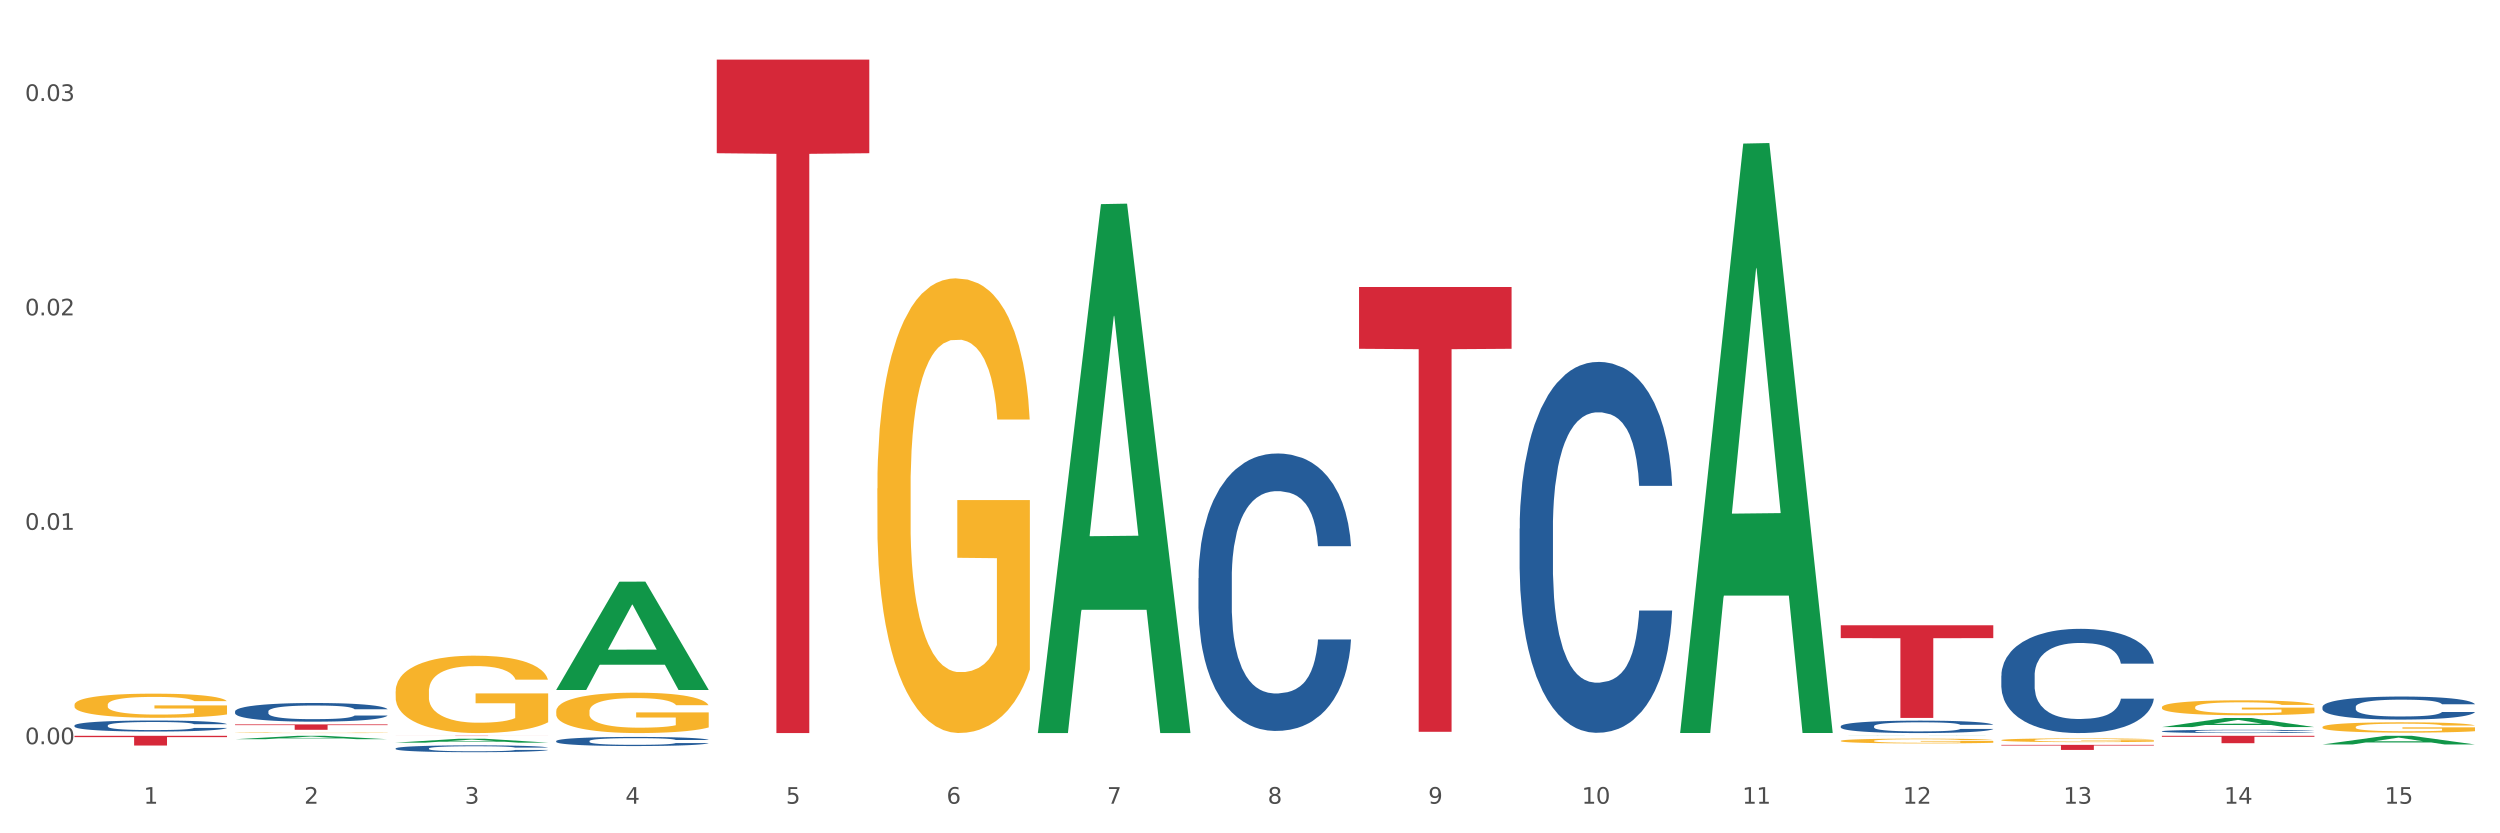 <?xml version="1.0" encoding="utf-8" standalone="no"?>
<!DOCTYPE svg PUBLIC "-//W3C//DTD SVG 1.1//EN"
  "http://www.w3.org/Graphics/SVG/1.1/DTD/svg11.dtd">
<svg xmlns:xlink="http://www.w3.org/1999/xlink" width="1080pt" height="360pt" viewBox="0 0 1080 360" xmlns="http://www.w3.org/2000/svg" version="1.1">
 <rect x="0" y="0" width="1080" height="360" fill="#333333" stroke="none"/>
 <defs>
  <style type="text/css">*{stroke-linejoin: round; stroke-linecap: butt}</style>
 </defs>
 <g id="figure_1">
  <g id="patch_1">
   <path d="M 0 360 
L 1080 360 
L 1080 0 
L 0 0 
z
" style="fill: #ffffff; stroke: #ffffff; stroke-linejoin: miter"/>
  </g>
  <g id="axes_1">
   <g id="matplotlib.axis_1">
    <g id="xtick_1">
     <g id="text_1">
      <!-- 1 -->
      <g style="fill: #4d4d4d" transform="translate(62.07 347.204) scale(0.096 -0.096)">
       <defs>
        <path id="DejaVuSans-31" d="M 794 531 
L 1825 531 
L 1825 4091 
L 703 3866 
L 703 4441 
L 1819 4666 
L 2450 4666 
L 2450 531 
L 3481 531 
L 3481 0 
L 794 0 
L 794 531 
z
" transform="scale(0.016)"/>
       </defs>
       <use xlink:href="#DejaVuSans-31"/>
      </g>
     </g>
    </g>
    <g id="xtick_2">
     <g id="text_2">
      <!-- 2 -->
      <g style="fill: #4d4d4d" transform="translate(131.436 347.204) scale(0.096 -0.096)">
       <defs>
        <path id="DejaVuSans-32" d="M 1228 531 
L 3431 531 
L 3431 0 
L 469 0 
L 469 531 
Q 828 903 1448 1529 
Q 2069 2156 2228 2338 
Q 2531 2678 2651 2914 
Q 2772 3150 2772 3378 
Q 2772 3750 2511 3984 
Q 2250 4219 1831 4219 
Q 1534 4219 1204 4116 
Q 875 4013 500 3803 
L 500 4441 
Q 881 4594 1212 4672 
Q 1544 4750 1819 4750 
Q 2544 4750 2975 4387 
Q 3406 4025 3406 3419 
Q 3406 3131 3298 2873 
Q 3191 2616 2906 2266 
Q 2828 2175 2409 1742 
Q 1991 1309 1228 531 
z
" transform="scale(0.016)"/>
       </defs>
       <use xlink:href="#DejaVuSans-32"/>
      </g>
     </g>
    </g>
    <g id="xtick_3">
     <g id="text_3">
      <!-- 3 -->
      <g style="fill: #4d4d4d" transform="translate(200.802 347.204) scale(0.096 -0.096)">
       <defs>
        <path id="DejaVuSans-33" d="M 2597 2516 
Q 3050 2419 3304 2112 
Q 3559 1806 3559 1356 
Q 3559 666 3084 287 
Q 2609 -91 1734 -91 
Q 1441 -91 1130 -33 
Q 819 25 488 141 
L 488 750 
Q 750 597 1062 519 
Q 1375 441 1716 441 
Q 2309 441 2620 675 
Q 2931 909 2931 1356 
Q 2931 1769 2642 2001 
Q 2353 2234 1838 2234 
L 1294 2234 
L 1294 2753 
L 1863 2753 
Q 2328 2753 2575 2939 
Q 2822 3125 2822 3475 
Q 2822 3834 2567 4026 
Q 2313 4219 1838 4219 
Q 1578 4219 1281 4162 
Q 984 4106 628 3988 
L 628 4550 
Q 988 4650 1302 4700 
Q 1616 4750 1894 4750 
Q 2613 4750 3031 4423 
Q 3450 4097 3450 3541 
Q 3450 3153 3228 2886 
Q 3006 2619 2597 2516 
z
" transform="scale(0.016)"/>
       </defs>
       <use xlink:href="#DejaVuSans-33"/>
      </g>
     </g>
    </g>
    <g id="xtick_4">
     <g id="text_4">
      <!-- 4 -->
      <g style="fill: #4d4d4d" transform="translate(270.169 347.204) scale(0.096 -0.096)">
       <defs>
        <path id="DejaVuSans-34" d="M 2419 4116 
L 825 1625 
L 2419 1625 
L 2419 4116 
z
M 2253 4666 
L 3047 4666 
L 3047 1625 
L 3713 1625 
L 3713 1100 
L 3047 1100 
L 3047 0 
L 2419 0 
L 2419 1100 
L 313 1100 
L 313 1709 
L 2253 4666 
z
" transform="scale(0.016)"/>
       </defs>
       <use xlink:href="#DejaVuSans-34"/>
      </g>
     </g>
    </g>
    <g id="xtick_5">
     <g id="text_5">
      <!-- 5 -->
      <g style="fill: #4d4d4d" transform="translate(339.535 347.204) scale(0.096 -0.096)">
       <defs>
        <path id="DejaVuSans-35" d="M 691 4666 
L 3169 4666 
L 3169 4134 
L 1269 4134 
L 1269 2991 
Q 1406 3038 1543 3061 
Q 1681 3084 1819 3084 
Q 2600 3084 3056 2656 
Q 3513 2228 3513 1497 
Q 3513 744 3044 326 
Q 2575 -91 1722 -91 
Q 1428 -91 1123 -41 
Q 819 9 494 109 
L 494 744 
Q 775 591 1075 516 
Q 1375 441 1709 441 
Q 2250 441 2565 725 
Q 2881 1009 2881 1497 
Q 2881 1984 2565 2268 
Q 2250 2553 1709 2553 
Q 1456 2553 1204 2497 
Q 953 2441 691 2322 
L 691 4666 
z
" transform="scale(0.016)"/>
       </defs>
       <use xlink:href="#DejaVuSans-35"/>
      </g>
     </g>
    </g>
    <g id="xtick_6">
     <g id="text_6">
      <!-- 6 -->
      <g style="fill: #4d4d4d" transform="translate(408.901 347.204) scale(0.096 -0.096)">
       <defs>
        <path id="DejaVuSans-36" d="M 2113 2584 
Q 1688 2584 1439 2293 
Q 1191 2003 1191 1497 
Q 1191 994 1439 701 
Q 1688 409 2113 409 
Q 2538 409 2786 701 
Q 3034 994 3034 1497 
Q 3034 2003 2786 2293 
Q 2538 2584 2113 2584 
z
M 3366 4563 
L 3366 3988 
Q 3128 4100 2886 4159 
Q 2644 4219 2406 4219 
Q 1781 4219 1451 3797 
Q 1122 3375 1075 2522 
Q 1259 2794 1537 2939 
Q 1816 3084 2150 3084 
Q 2853 3084 3261 2657 
Q 3669 2231 3669 1497 
Q 3669 778 3244 343 
Q 2819 -91 2113 -91 
Q 1303 -91 875 529 
Q 447 1150 447 2328 
Q 447 3434 972 4092 
Q 1497 4750 2381 4750 
Q 2619 4750 2861 4703 
Q 3103 4656 3366 4563 
z
" transform="scale(0.016)"/>
       </defs>
       <use xlink:href="#DejaVuSans-36"/>
      </g>
     </g>
    </g>
    <g id="xtick_7">
     <g id="text_7">
      <!-- 7 -->
      <g style="fill: #4d4d4d" transform="translate(478.267 347.204) scale(0.096 -0.096)">
       <defs>
        <path id="DejaVuSans-37" d="M 525 4666 
L 3525 4666 
L 3525 4397 
L 1831 0 
L 1172 0 
L 2766 4134 
L 525 4134 
L 525 4666 
z
" transform="scale(0.016)"/>
       </defs>
       <use xlink:href="#DejaVuSans-37"/>
      </g>
     </g>
    </g>
    <g id="xtick_8">
     <g id="text_8">
      <!-- 8 -->
      <g style="fill: #4d4d4d" transform="translate(547.634 347.204) scale(0.096 -0.096)">
       <defs>
        <path id="DejaVuSans-38" d="M 2034 2216 
Q 1584 2216 1326 1975 
Q 1069 1734 1069 1313 
Q 1069 891 1326 650 
Q 1584 409 2034 409 
Q 2484 409 2743 651 
Q 3003 894 3003 1313 
Q 3003 1734 2745 1975 
Q 2488 2216 2034 2216 
z
M 1403 2484 
Q 997 2584 770 2862 
Q 544 3141 544 3541 
Q 544 4100 942 4425 
Q 1341 4750 2034 4750 
Q 2731 4750 3128 4425 
Q 3525 4100 3525 3541 
Q 3525 3141 3298 2862 
Q 3072 2584 2669 2484 
Q 3125 2378 3379 2068 
Q 3634 1759 3634 1313 
Q 3634 634 3220 271 
Q 2806 -91 2034 -91 
Q 1263 -91 848 271 
Q 434 634 434 1313 
Q 434 1759 690 2068 
Q 947 2378 1403 2484 
z
M 1172 3481 
Q 1172 3119 1398 2916 
Q 1625 2713 2034 2713 
Q 2441 2713 2670 2916 
Q 2900 3119 2900 3481 
Q 2900 3844 2670 4047 
Q 2441 4250 2034 4250 
Q 1625 4250 1398 4047 
Q 1172 3844 1172 3481 
z
" transform="scale(0.016)"/>
       </defs>
       <use xlink:href="#DejaVuSans-38"/>
      </g>
     </g>
    </g>
    <g id="xtick_9">
     <g id="text_9">
      <!-- 9 -->
      <g style="fill: #4d4d4d" transform="translate(617 347.204) scale(0.096 -0.096)">
       <defs>
        <path id="DejaVuSans-39" d="M 703 97 
L 703 672 
Q 941 559 1184 500 
Q 1428 441 1663 441 
Q 2288 441 2617 861 
Q 2947 1281 2994 2138 
Q 2813 1869 2534 1725 
Q 2256 1581 1919 1581 
Q 1219 1581 811 2004 
Q 403 2428 403 3163 
Q 403 3881 828 4315 
Q 1253 4750 1959 4750 
Q 2769 4750 3195 4129 
Q 3622 3509 3622 2328 
Q 3622 1225 3098 567 
Q 2575 -91 1691 -91 
Q 1453 -91 1209 -44 
Q 966 3 703 97 
z
M 1959 2075 
Q 2384 2075 2632 2365 
Q 2881 2656 2881 3163 
Q 2881 3666 2632 3958 
Q 2384 4250 1959 4250 
Q 1534 4250 1286 3958 
Q 1038 3666 1038 3163 
Q 1038 2656 1286 2365 
Q 1534 2075 1959 2075 
z
" transform="scale(0.016)"/>
       </defs>
       <use xlink:href="#DejaVuSans-39"/>
      </g>
     </g>
    </g>
    <g id="xtick_10">
     <g id="text_10">
      <!-- 10 -->
      <g style="fill: #4d4d4d" transform="translate(683.312 347.204) scale(0.096 -0.096)">
       <defs>
        <path id="DejaVuSans-30" d="M 2034 4250 
Q 1547 4250 1301 3770 
Q 1056 3291 1056 2328 
Q 1056 1369 1301 889 
Q 1547 409 2034 409 
Q 2525 409 2770 889 
Q 3016 1369 3016 2328 
Q 3016 3291 2770 3770 
Q 2525 4250 2034 4250 
z
M 2034 4750 
Q 2819 4750 3233 4129 
Q 3647 3509 3647 2328 
Q 3647 1150 3233 529 
Q 2819 -91 2034 -91 
Q 1250 -91 836 529 
Q 422 1150 422 2328 
Q 422 3509 836 4129 
Q 1250 4750 2034 4750 
z
" transform="scale(0.016)"/>
       </defs>
       <use xlink:href="#DejaVuSans-31"/>
       <use xlink:href="#DejaVuSans-30" transform="translate(63.623 0)"/>
      </g>
     </g>
    </g>
    <g id="xtick_11">
     <g id="text_11">
      <!-- 11 -->
      <g style="fill: #4d4d4d" transform="translate(752.678 347.204) scale(0.096 -0.096)">
       <use xlink:href="#DejaVuSans-31"/>
       <use xlink:href="#DejaVuSans-31" transform="translate(63.623 0)"/>
      </g>
     </g>
    </g>
    <g id="xtick_12">
     <g id="text_12">
      <!-- 12 -->
      <g style="fill: #4d4d4d" transform="translate(822.044 347.204) scale(0.096 -0.096)">
       <use xlink:href="#DejaVuSans-31"/>
       <use xlink:href="#DejaVuSans-32" transform="translate(63.623 0)"/>
      </g>
     </g>
    </g>
    <g id="xtick_13">
     <g id="text_13">
      <!-- 13 -->
      <g style="fill: #4d4d4d" transform="translate(891.411 347.204) scale(0.096 -0.096)">
       <use xlink:href="#DejaVuSans-31"/>
       <use xlink:href="#DejaVuSans-33" transform="translate(63.623 0)"/>
      </g>
     </g>
    </g>
    <g id="xtick_14">
     <g id="text_14">
      <!-- 14 -->
      <g style="fill: #4d4d4d" transform="translate(960.777 347.204) scale(0.096 -0.096)">
       <use xlink:href="#DejaVuSans-31"/>
       <use xlink:href="#DejaVuSans-34" transform="translate(63.623 0)"/>
      </g>
     </g>
    </g>
    <g id="xtick_15">
     <g id="text_15">
      <!-- 15 -->
      <g style="fill: #4d4d4d" transform="translate(1030.143 347.204) scale(0.096 -0.096)">
       <use xlink:href="#DejaVuSans-31"/>
       <use xlink:href="#DejaVuSans-35" transform="translate(63.623 0)"/>
      </g>
     </g>
    </g>
    <g id="xtick_16"/>
    <g id="xtick_17"/>
    <g id="xtick_18"/>
    <g id="xtick_19"/>
    <g id="xtick_20"/>
    <g id="xtick_21"/>
    <g id="xtick_22"/>
    <g id="xtick_23"/>
    <g id="xtick_24"/>
    <g id="xtick_25"/>
    <g id="xtick_26"/>
    <g id="xtick_27"/>
    <g id="xtick_28"/>
    <g id="xtick_29"/>
   </g>
   <g id="matplotlib.axis_2">
    <g id="ytick_1">
     <g id="text_16">
      <!-- 0.00 -->
      <g style="fill: #4d4d4d" transform="translate(10.8 321.5) scale(0.096 -0.096)">
       <defs>
        <path id="DejaVuSans-2e" d="M 684 794 
L 1344 794 
L 1344 0 
L 684 0 
L 684 794 
z
" transform="scale(0.016)"/>
       </defs>
       <use xlink:href="#DejaVuSans-30"/>
       <use xlink:href="#DejaVuSans-2e" transform="translate(63.623 0)"/>
       <use xlink:href="#DejaVuSans-30" transform="translate(95.41 0)"/>
       <use xlink:href="#DejaVuSans-30" transform="translate(159.033 0)"/>
      </g>
     </g>
    </g>
    <g id="ytick_2">
     <g id="text_17">
      <!-- 0.01 -->
      <g style="fill: #4d4d4d" transform="translate(10.8 228.873) scale(0.096 -0.096)">
       <use xlink:href="#DejaVuSans-30"/>
       <use xlink:href="#DejaVuSans-2e" transform="translate(63.623 0)"/>
       <use xlink:href="#DejaVuSans-30" transform="translate(95.41 0)"/>
       <use xlink:href="#DejaVuSans-31" transform="translate(159.033 0)"/>
      </g>
     </g>
    </g>
    <g id="ytick_3">
     <g id="text_18">
      <!-- 0.02 -->
      <g style="fill: #4d4d4d" transform="translate(10.8 136.246) scale(0.096 -0.096)">
       <use xlink:href="#DejaVuSans-30"/>
       <use xlink:href="#DejaVuSans-2e" transform="translate(63.623 0)"/>
       <use xlink:href="#DejaVuSans-30" transform="translate(95.41 0)"/>
       <use xlink:href="#DejaVuSans-32" transform="translate(159.033 0)"/>
      </g>
     </g>
    </g>
    <g id="ytick_4">
     <g id="text_19">
      <!-- 0.03 -->
      <g style="fill: #4d4d4d" transform="translate(10.8 43.619) scale(0.096 -0.096)">
       <use xlink:href="#DejaVuSans-30"/>
       <use xlink:href="#DejaVuSans-2e" transform="translate(63.623 0)"/>
       <use xlink:href="#DejaVuSans-30" transform="translate(95.41 0)"/>
       <use xlink:href="#DejaVuSans-33" transform="translate(159.033 0)"/>
      </g>
     </g>
    </g>
    <g id="ytick_5"/>
    <g id="ytick_6"/>
    <g id="ytick_7"/>
   </g>
   <g id="PolyCollection_1">
    <path d="M 101.541 319.344 
L 101.609 319.342 
L 128.784 317.854 
L 140.061 317.853 
L 167.439 319.346 
L 154.395 319.346 
L 148.485 318.999 
L 120.427 318.999 
L 120.224 319.004 
L 114.517 319.346 
L 101.541 319.346 
L 101.541 319.344 
L 123.96 318.791 
L 144.952 318.79 
L 134.558 318.171 
L 134.422 318.169 
L 134.286 318.173 
L 123.892 318.79 
L 123.96 318.791 
L 101.541 319.344 
z
" clip-path="url(#pe942f55503)" style="fill: #109648"/>
    <path d="M 795.203 270.104 
L 861.101 270.104 
L 861.101 275.668 
L 835.179 275.706 
L 835.179 310.144 
L 820.969 310.144 
L 820.969 275.706 
L 795.203 275.668 
L 795.203 270.142 
L 795.203 270.104 
z
" clip-path="url(#pe942f55503)" style="fill: #d62839"/>
    <path d="M 587.105 123.973 
L 653.003 123.973 
L 653.003 150.677 
L 627.081 150.858 
L 627.081 316.136 
L 612.871 316.136 
L 612.871 150.858 
L 587.105 150.677 
L 587.105 124.154 
L 587.105 123.973 
z
" clip-path="url(#pe942f55503)" style="fill: #d62839"/>
    <path d="M 309.64 25.759 
L 375.538 25.759 
L 375.538 66.189 
L 349.616 66.462 
L 349.616 316.685 
L 335.406 316.685 
L 335.406 66.462 
L 309.64 66.189 
L 309.64 26.033 
L 309.64 25.759 
z
" clip-path="url(#pe942f55503)" style="fill: #d62839"/>
    <path d="M 170.907 317.853 
L 236.805 317.853 
L 236.805 317.869 
L 210.883 317.869 
L 210.883 317.966 
L 196.673 317.966 
L 196.673 317.869 
L 170.907 317.869 
L 170.907 317.853 
L 170.907 317.853 
z
" clip-path="url(#pe942f55503)" style="fill: #d62839"/>
    <path d="M 101.541 312.931 
L 167.439 312.931 
L 167.439 313.257 
L 141.517 313.259 
L 141.517 315.28 
L 127.307 315.28 
L 127.307 313.259 
L 101.541 313.257 
L 101.541 312.933 
L 101.541 312.931 
z
" clip-path="url(#pe942f55503)" style="fill: #d62839"/>
    <path d="M 32.175 317.853 
L 98.073 317.853 
L 98.073 318.44 
L 72.151 318.444 
L 72.151 322.076 
L 57.941 322.076 
L 57.941 318.444 
L 32.175 318.44 
L 32.175 317.857 
L 32.175 317.853 
z
" clip-path="url(#pe942f55503)" style="fill: #d62839"/>
    <path d="M 32.175 313.405 
L 32.253 313.401 
L 32.253 313.278 
L 32.487 313.113 
L 33.343 312.807 
L 34.434 312.576 
L 36.303 312.306 
L 37.316 312.192 
L 38.64 312.066 
L 41.366 311.861 
L 44.482 311.686 
L 46.663 311.59 
L 48.299 311.529 
L 51.96 311.42 
L 54.063 311.372 
L 56.244 311.333 
L 58.114 311.307 
L 61.229 311.276 
L 63.722 311.263 
L 66.604 311.259 
L 69.019 311.263 
L 72.212 311.281 
L 76.886 311.333 
L 78.677 311.364 
L 81.092 311.416 
L 83.585 311.486 
L 85.61 311.555 
L 87.947 311.656 
L 90.361 311.787 
L 92.698 311.952 
L 94.334 312.105 
L 95.658 312.266 
L 96.827 312.463 
L 97.683 312.676 
L 98.073 312.855 
L 83.818 312.855 
L 83.429 312.694 
L 82.65 312.519 
L 81.871 312.402 
L 81.014 312.306 
L 79.69 312.197 
L 78.522 312.127 
L 76.574 312.044 
L 74.783 311.992 
L 73.303 311.961 
L 71.511 311.935 
L 67.694 311.909 
L 64.968 311.909 
L 63.255 311.918 
L 61.151 311.939 
L 59.36 311.97 
L 57.257 312.022 
L 55.621 312.079 
L 53.985 312.153 
L 53.05 312.205 
L 51.648 312.301 
L 50.714 312.38 
L 49.467 312.515 
L 48.766 312.611 
L 47.52 312.86 
L 46.975 313.043 
L 46.741 313.169 
L 46.585 313.309 
L 46.585 313.989 
L 47.053 314.295 
L 47.442 314.426 
L 48.065 314.574 
L 49.234 314.766 
L 50.947 314.953 
L 52.739 315.089 
L 54.219 315.171 
L 55.621 315.233 
L 57.023 315.281 
L 58.737 315.324 
L 60.139 315.35 
L 62.242 315.376 
L 64.734 315.39 
L 66.682 315.39 
L 70.654 315.368 
L 72.446 315.346 
L 74.16 315.315 
L 76.029 315.267 
L 77.509 315.215 
L 78.366 315.176 
L 79.768 315.093 
L 80.858 315.006 
L 81.793 314.905 
L 82.416 314.818 
L 83.117 314.687 
L 83.663 314.539 
L 83.818 314.46 
L 98.073 314.46 
L 97.761 314.618 
L 97.216 314.77 
L 96.126 314.975 
L 95.269 315.093 
L 93.945 315.237 
L 92.542 315.359 
L 90.595 315.494 
L 88.804 315.595 
L 86.934 315.682 
L 84.909 315.76 
L 81.248 315.869 
L 79.924 315.9 
L 77.12 315.952 
L 74.939 315.983 
L 71.745 316.013 
L 68.473 316.031 
L 65.046 316.035 
L 62.008 316.026 
L 58.659 316 
L 56.556 315.974 
L 54.219 315.935 
L 51.493 315.874 
L 48.922 315.8 
L 46.507 315.712 
L 44.248 315.612 
L 42.145 315.499 
L 39.419 315.311 
L 37.394 315.128 
L 35.914 314.958 
L 34.901 314.814 
L 33.889 314.631 
L 33.343 314.504 
L 32.487 314.199 
L 32.175 313.915 
L 32.175 313.405 
z
" clip-path="url(#pe942f55503)" style="fill: #255c99"/>
    <path d="M 101.541 307.318 
L 101.619 307.311 
L 101.619 307.104 
L 101.853 306.824 
L 102.71 306.308 
L 103.8 305.918 
L 105.67 305.461 
L 106.682 305.269 
L 108.006 305.055 
L 110.733 304.709 
L 113.848 304.414 
L 116.029 304.252 
L 117.665 304.149 
L 121.326 303.965 
L 123.429 303.884 
L 125.61 303.817 
L 127.48 303.773 
L 130.595 303.721 
L 133.088 303.699 
L 135.97 303.692 
L 138.385 303.699 
L 141.578 303.729 
L 146.252 303.817 
L 148.044 303.869 
L 150.458 303.957 
L 152.951 304.075 
L 154.976 304.193 
L 157.313 304.363 
L 159.728 304.584 
L 162.064 304.864 
L 163.7 305.122 
L 165.024 305.394 
L 166.193 305.726 
L 167.05 306.087 
L 167.439 306.389 
L 153.185 306.389 
L 152.795 306.117 
L 152.016 305.822 
L 151.237 305.623 
L 150.38 305.461 
L 149.056 305.277 
L 147.888 305.159 
L 145.941 305.019 
L 144.149 304.93 
L 142.669 304.879 
L 140.877 304.834 
L 137.061 304.79 
L 134.334 304.79 
L 132.621 304.805 
L 130.518 304.842 
L 128.726 304.893 
L 126.623 304.982 
L 124.987 305.078 
L 123.351 305.203 
L 122.417 305.291 
L 121.015 305.453 
L 120.08 305.586 
L 118.834 305.815 
L 118.133 305.977 
L 116.886 306.397 
L 116.341 306.706 
L 116.107 306.92 
L 115.952 307.156 
L 115.952 308.306 
L 116.419 308.822 
L 116.808 309.043 
L 117.431 309.293 
L 118.6 309.618 
L 120.314 309.935 
L 122.105 310.163 
L 123.585 310.303 
L 124.987 310.406 
L 126.389 310.487 
L 128.103 310.561 
L 129.505 310.605 
L 131.608 310.649 
L 134.101 310.672 
L 136.048 310.672 
L 140.021 310.635 
L 141.812 310.598 
L 143.526 310.546 
L 145.395 310.465 
L 146.875 310.377 
L 147.732 310.31 
L 149.134 310.17 
L 150.225 310.023 
L 151.159 309.853 
L 151.783 309.706 
L 152.484 309.485 
L 153.029 309.234 
L 153.185 309.102 
L 167.439 309.102 
L 167.128 309.367 
L 166.582 309.625 
L 165.492 309.971 
L 164.635 310.17 
L 163.311 310.414 
L 161.909 310.62 
L 159.961 310.848 
L 158.17 311.018 
L 156.3 311.165 
L 154.275 311.298 
L 150.614 311.482 
L 149.29 311.534 
L 146.486 311.622 
L 144.305 311.674 
L 141.111 311.726 
L 137.84 311.755 
L 134.412 311.762 
L 131.374 311.748 
L 128.025 311.703 
L 125.922 311.659 
L 123.585 311.593 
L 120.859 311.49 
L 118.288 311.364 
L 115.874 311.217 
L 113.615 311.047 
L 111.512 310.856 
L 108.785 310.539 
L 106.76 310.229 
L 105.28 309.942 
L 104.267 309.699 
L 103.255 309.389 
L 102.71 309.175 
L 101.853 308.66 
L 101.541 308.18 
L 101.541 307.318 
z
" clip-path="url(#pe942f55503)" style="fill: #255c99"/>
    <path d="M 170.907 323.318 
L 170.985 323.316 
L 170.985 323.24 
L 171.219 323.137 
L 172.076 322.948 
L 173.166 322.805 
L 175.036 322.637 
L 176.048 322.566 
L 177.373 322.488 
L 180.099 322.361 
L 183.215 322.253 
L 185.396 322.193 
L 187.031 322.155 
L 190.692 322.088 
L 192.796 322.058 
L 194.977 322.034 
L 196.846 322.017 
L 199.962 321.998 
L 202.454 321.99 
L 205.336 321.988 
L 207.751 321.99 
L 210.945 322.001 
L 215.618 322.034 
L 217.41 322.053 
L 219.825 322.085 
L 222.317 322.128 
L 224.342 322.172 
L 226.679 322.234 
L 229.094 322.315 
L 231.431 322.418 
L 233.066 322.512 
L 234.391 322.612 
L 235.559 322.734 
L 236.416 322.867 
L 236.805 322.978 
L 222.551 322.978 
L 222.161 322.878 
L 221.382 322.769 
L 220.604 322.696 
L 219.747 322.637 
L 218.422 322.569 
L 217.254 322.526 
L 215.307 322.475 
L 213.515 322.442 
L 212.035 322.423 
L 210.244 322.407 
L 206.427 322.391 
L 203.701 322.391 
L 201.987 322.396 
L 199.884 322.41 
L 198.092 322.429 
L 195.989 322.461 
L 194.353 322.496 
L 192.718 322.542 
L 191.783 322.575 
L 190.381 322.634 
L 189.446 322.683 
L 188.2 322.767 
L 187.499 322.826 
L 186.252 322.98 
L 185.707 323.094 
L 185.474 323.172 
L 185.318 323.259 
L 185.318 323.681 
L 185.785 323.87 
L 186.175 323.951 
L 186.798 324.043 
L 187.966 324.162 
L 189.68 324.279 
L 191.471 324.363 
L 192.951 324.414 
L 194.353 324.452 
L 195.755 324.482 
L 197.469 324.509 
L 198.871 324.525 
L 200.974 324.541 
L 203.467 324.549 
L 205.414 324.549 
L 209.387 324.536 
L 211.178 324.522 
L 212.892 324.503 
L 214.761 324.473 
L 216.241 324.441 
L 217.098 324.417 
L 218.5 324.365 
L 219.591 324.311 
L 220.526 324.249 
L 221.149 324.195 
L 221.85 324.114 
L 222.395 324.022 
L 222.551 323.973 
L 236.805 323.973 
L 236.494 324.07 
L 235.949 324.165 
L 234.858 324.292 
L 234.001 324.365 
L 232.677 324.455 
L 231.275 324.53 
L 229.328 324.614 
L 227.536 324.676 
L 225.667 324.73 
L 223.641 324.779 
L 219.98 324.847 
L 218.656 324.866 
L 215.852 324.898 
L 213.671 324.917 
L 210.477 324.936 
L 207.206 324.947 
L 203.779 324.95 
L 200.741 324.944 
L 197.391 324.928 
L 195.288 324.912 
L 192.951 324.887 
L 190.225 324.849 
L 187.655 324.803 
L 185.24 324.749 
L 182.981 324.687 
L 180.878 324.617 
L 178.152 324.5 
L 176.126 324.387 
L 174.646 324.281 
L 173.634 324.192 
L 172.621 324.079 
L 172.076 324 
L 171.219 323.811 
L 170.907 323.635 
L 170.907 323.318 
z
" clip-path="url(#pe942f55503)" style="fill: #255c99"/>
    <path d="M 240.274 320.124 
L 240.352 320.12 
L 240.352 320.019 
L 240.585 319.883 
L 241.442 319.631 
L 242.533 319.44 
L 244.402 319.217 
L 245.415 319.124 
L 246.739 319.02 
L 249.465 318.851 
L 252.581 318.707 
L 254.762 318.628 
L 256.398 318.577 
L 260.059 318.487 
L 262.162 318.448 
L 264.343 318.415 
L 266.212 318.394 
L 269.328 318.369 
L 271.821 318.358 
L 274.703 318.354 
L 277.117 318.358 
L 280.311 318.372 
L 284.985 318.415 
L 286.776 318.441 
L 289.191 318.484 
L 291.683 318.541 
L 293.709 318.599 
L 296.045 318.682 
L 298.46 318.789 
L 300.797 318.926 
L 302.433 319.052 
L 303.757 319.185 
L 304.925 319.347 
L 305.782 319.523 
L 306.172 319.671 
L 291.917 319.671 
L 291.528 319.537 
L 290.749 319.394 
L 289.97 319.297 
L 289.113 319.217 
L 287.789 319.127 
L 286.62 319.07 
L 284.673 319.002 
L 282.881 318.958 
L 281.401 318.933 
L 279.61 318.912 
L 275.793 318.89 
L 273.067 318.89 
L 271.353 318.897 
L 269.25 318.915 
L 267.458 318.94 
L 265.355 318.984 
L 263.72 319.03 
L 262.084 319.092 
L 261.149 319.135 
L 259.747 319.214 
L 258.812 319.279 
L 257.566 319.39 
L 256.865 319.469 
L 255.619 319.674 
L 255.073 319.825 
L 254.84 319.93 
L 254.684 320.045 
L 254.684 320.606 
L 255.151 320.857 
L 255.541 320.965 
L 256.164 321.088 
L 257.332 321.246 
L 259.046 321.4 
L 260.838 321.512 
L 262.318 321.58 
L 263.72 321.631 
L 265.122 321.67 
L 266.835 321.706 
L 268.237 321.728 
L 270.341 321.749 
L 272.833 321.76 
L 274.78 321.76 
L 278.753 321.742 
L 280.545 321.724 
L 282.258 321.699 
L 284.128 321.659 
L 285.608 321.616 
L 286.465 321.584 
L 287.867 321.516 
L 288.957 321.444 
L 289.892 321.361 
L 290.515 321.289 
L 291.216 321.181 
L 291.761 321.059 
L 291.917 320.994 
L 306.172 320.994 
L 305.86 321.124 
L 305.315 321.249 
L 304.224 321.418 
L 303.367 321.516 
L 302.043 321.634 
L 300.641 321.735 
L 298.694 321.846 
L 296.902 321.929 
L 295.033 322.001 
L 293.008 322.066 
L 289.347 322.156 
L 288.022 322.181 
L 285.218 322.224 
L 283.037 322.249 
L 279.844 322.274 
L 276.572 322.289 
L 273.145 322.292 
L 270.107 322.285 
L 266.757 322.264 
L 264.654 322.242 
L 262.318 322.21 
L 259.591 322.159 
L 257.021 322.098 
L 254.606 322.026 
L 252.347 321.944 
L 250.244 321.85 
L 247.518 321.695 
L 245.493 321.544 
L 244.013 321.404 
L 243 321.285 
L 241.987 321.134 
L 241.442 321.03 
L 240.585 320.778 
L 240.274 320.545 
L 240.274 320.124 
z
" clip-path="url(#pe942f55503)" style="fill: #255c99"/>
    <path d="M 517.739 249.76 
L 517.816 249.651 
L 517.816 246.585 
L 518.05 242.425 
L 518.907 234.762 
L 519.997 228.96 
L 521.867 222.173 
L 522.88 219.327 
L 524.204 216.152 
L 526.93 211.007 
L 530.046 206.628 
L 532.227 204.22 
L 533.863 202.687 
L 537.523 199.95 
L 539.627 198.746 
L 541.808 197.761 
L 543.677 197.104 
L 546.793 196.338 
L 549.285 196.01 
L 552.167 195.9 
L 554.582 196.01 
L 557.776 196.447 
L 562.449 197.761 
L 564.241 198.527 
L 566.656 199.841 
L 569.148 201.593 
L 571.173 203.344 
L 573.51 205.862 
L 575.925 209.146 
L 578.262 213.306 
L 579.898 217.138 
L 581.222 221.188 
L 582.39 226.114 
L 583.247 231.478 
L 583.636 235.967 
L 569.382 235.967 
L 568.992 231.916 
L 568.214 227.537 
L 567.435 224.582 
L 566.578 222.173 
L 565.254 219.436 
L 564.085 217.685 
L 562.138 215.605 
L 560.346 214.291 
L 558.866 213.525 
L 557.075 212.868 
L 553.258 212.211 
L 550.532 212.211 
L 548.818 212.43 
L 546.715 212.978 
L 544.923 213.744 
L 542.82 215.058 
L 541.184 216.481 
L 539.549 218.342 
L 538.614 219.655 
L 537.212 222.064 
L 536.277 224.034 
L 535.031 227.428 
L 534.33 229.836 
L 533.084 236.076 
L 532.538 240.674 
L 532.305 243.849 
L 532.149 247.352 
L 532.149 264.429 
L 532.616 272.092 
L 533.006 275.376 
L 533.629 279.098 
L 534.797 283.915 
L 536.511 288.622 
L 538.302 292.016 
L 539.782 294.096 
L 541.184 295.629 
L 542.587 296.833 
L 544.3 297.927 
L 545.702 298.584 
L 547.805 299.241 
L 550.298 299.57 
L 552.245 299.57 
L 556.218 299.022 
L 558.009 298.475 
L 559.723 297.708 
L 561.593 296.504 
L 563.073 295.191 
L 563.929 294.205 
L 565.331 292.125 
L 566.422 289.936 
L 567.357 287.418 
L 567.98 285.229 
L 568.681 281.945 
L 569.226 278.223 
L 569.382 276.252 
L 583.636 276.252 
L 583.325 280.193 
L 582.78 284.025 
L 581.689 289.17 
L 580.832 292.125 
L 579.508 295.738 
L 578.106 298.803 
L 576.159 302.197 
L 574.367 304.715 
L 572.498 306.904 
L 570.472 308.875 
L 566.811 311.611 
L 565.487 312.378 
L 562.683 313.691 
L 560.502 314.458 
L 557.308 315.224 
L 554.037 315.662 
L 550.61 315.771 
L 547.572 315.552 
L 544.222 314.896 
L 542.119 314.239 
L 539.782 313.253 
L 537.056 311.721 
L 534.486 309.86 
L 532.071 307.67 
L 529.812 305.153 
L 527.709 302.306 
L 524.983 297.599 
L 522.957 293.001 
L 521.477 288.732 
L 520.465 285.119 
L 519.452 280.521 
L 518.907 277.347 
L 518.05 269.684 
L 517.739 262.568 
L 517.739 249.76 
z
" clip-path="url(#pe942f55503)" style="fill: #255c99"/>
    <path d="M 864.57 321.769 
L 930.468 321.769 
L 930.468 322.074 
L 904.546 322.076 
L 904.546 323.961 
L 890.335 323.961 
L 890.335 322.076 
L 864.57 322.074 
L 864.57 321.772 
L 864.57 321.769 
z
" clip-path="url(#pe942f55503)" style="fill: #d62839"/>
    <path d="M 32.175 304.479 
L 32.253 304.47 
L 32.253 304.127 
L 32.408 303.831 
L 33.186 303.117 
L 34.353 302.526 
L 35.209 302.212 
L 36.065 301.954 
L 37.076 301.697 
L 38.321 301.43 
L 40.578 301.04 
L 41.978 300.84 
L 43.69 300.63 
L 46.802 300.325 
L 49.058 300.154 
L 51.392 300.011 
L 55.204 299.839 
L 57.694 299.763 
L 60.339 299.706 
L 63.529 299.668 
L 65.941 299.658 
L 71.231 299.687 
L 75.744 299.773 
L 77.922 299.839 
L 80.723 299.954 
L 82.201 300.03 
L 84.613 300.182 
L 87.103 300.382 
L 88.815 300.554 
L 91.382 300.878 
L 93.327 301.202 
L 95.116 301.602 
L 96.05 301.878 
L 96.75 302.135 
L 97.373 302.431 
L 97.995 302.898 
L 83.991 302.898 
L 83.446 302.564 
L 82.59 302.25 
L 81.346 301.945 
L 80.256 301.754 
L 78.389 301.516 
L 76.677 301.364 
L 74.888 301.249 
L 72.71 301.154 
L 70.998 301.106 
L 68.586 301.068 
L 63.84 301.078 
L 60.65 301.154 
L 58.472 301.249 
L 57.071 301.335 
L 55.827 301.43 
L 54.426 301.564 
L 52.792 301.764 
L 51.625 301.945 
L 50.458 302.173 
L 49.525 302.402 
L 48.669 302.669 
L 47.969 302.955 
L 47.424 303.25 
L 46.957 303.612 
L 46.568 304.212 
L 46.568 305.517 
L 46.724 305.813 
L 47.113 306.203 
L 47.58 306.499 
L 48.358 306.851 
L 49.058 307.089 
L 50.381 307.432 
L 51.859 307.718 
L 53.026 307.899 
L 54.193 308.052 
L 56.216 308.261 
L 58.472 308.433 
L 60.417 308.538 
L 63.062 308.633 
L 64.852 308.671 
L 66.408 308.69 
L 70.22 308.69 
L 72.943 308.661 
L 75.977 308.595 
L 78.311 308.509 
L 80.256 308.404 
L 82.435 308.233 
L 83.835 308.071 
L 83.835 306.08 
L 66.719 306.07 
L 66.719 304.746 
L 98.073 304.746 
L 98.073 308.633 
L 96.75 308.833 
L 95.272 309.014 
L 93.716 309.176 
L 91.382 309.376 
L 88.581 309.566 
L 86.091 309.7 
L 83.446 309.814 
L 80.334 309.919 
L 76.288 310.014 
L 73.799 310.052 
L 70.687 310.081 
L 67.03 310.09 
L 63.84 310.071 
L 60.728 310.024 
L 57.461 309.938 
L 54.271 309.814 
L 51.859 309.69 
L 49.447 309.538 
L 46.879 309.338 
L 44.857 309.147 
L 43.301 308.976 
L 41.589 308.757 
L 39.722 308.471 
L 38.321 308.214 
L 37.076 307.947 
L 35.754 307.604 
L 34.82 307.309 
L 33.887 306.937 
L 33.342 306.661 
L 32.72 306.232 
L 32.253 305.632 
L 32.175 304.479 
z
" clip-path="url(#pe942f55503)" style="fill: #f7b32b"/>
    <path d="M 864.57 291.886 
L 864.648 291.845 
L 864.648 290.693 
L 864.881 289.131 
L 865.738 286.252 
L 866.829 284.072 
L 868.698 281.522 
L 869.711 280.453 
L 871.035 279.261 
L 873.761 277.328 
L 876.877 275.683 
L 879.058 274.778 
L 880.694 274.202 
L 884.355 273.174 
L 886.458 272.722 
L 888.639 272.351 
L 890.508 272.105 
L 893.624 271.817 
L 896.117 271.693 
L 898.999 271.652 
L 901.413 271.693 
L 904.607 271.858 
L 909.281 272.351 
L 911.072 272.639 
L 913.487 273.133 
L 915.979 273.791 
L 918.005 274.449 
L 920.341 275.395 
L 922.756 276.628 
L 925.093 278.191 
L 926.729 279.631 
L 928.053 281.152 
L 929.221 283.003 
L 930.078 285.018 
L 930.468 286.704 
L 916.213 286.704 
L 915.824 285.183 
L 915.045 283.538 
L 914.266 282.427 
L 913.409 281.522 
L 912.085 280.494 
L 910.916 279.836 
L 908.969 279.055 
L 907.177 278.561 
L 905.697 278.274 
L 903.906 278.027 
L 900.089 277.78 
L 897.363 277.78 
L 895.649 277.862 
L 893.546 278.068 
L 891.754 278.356 
L 889.651 278.849 
L 888.016 279.384 
L 886.38 280.083 
L 885.445 280.577 
L 884.043 281.481 
L 883.108 282.222 
L 881.862 283.496 
L 881.161 284.401 
L 879.915 286.745 
L 879.369 288.473 
L 879.136 289.665 
L 878.98 290.981 
L 878.98 297.397 
L 879.447 300.276 
L 879.837 301.509 
L 880.46 302.908 
L 881.628 304.717 
L 883.342 306.486 
L 885.134 307.76 
L 886.614 308.542 
L 888.016 309.118 
L 889.418 309.57 
L 891.131 309.981 
L 892.533 310.228 
L 894.637 310.475 
L 897.129 310.598 
L 899.076 310.598 
L 903.049 310.392 
L 904.841 310.187 
L 906.554 309.899 
L 908.424 309.447 
L 909.904 308.953 
L 910.76 308.583 
L 912.163 307.802 
L 913.253 306.979 
L 914.188 306.033 
L 914.811 305.211 
L 915.512 303.977 
L 916.057 302.579 
L 916.213 301.838 
L 930.468 301.838 
L 930.156 303.319 
L 929.611 304.758 
L 928.52 306.691 
L 927.663 307.802 
L 926.339 309.159 
L 924.937 310.31 
L 922.99 311.585 
L 921.198 312.531 
L 919.329 313.354 
L 917.304 314.094 
L 913.643 315.122 
L 912.318 315.41 
L 909.514 315.903 
L 907.333 316.191 
L 904.14 316.479 
L 900.868 316.644 
L 897.441 316.685 
L 894.403 316.602 
L 891.053 316.356 
L 888.95 316.109 
L 886.614 315.739 
L 883.887 315.163 
L 881.317 314.464 
L 878.902 313.641 
L 876.643 312.695 
L 874.54 311.626 
L 871.814 309.858 
L 869.789 308.131 
L 868.309 306.527 
L 867.296 305.17 
L 866.283 303.442 
L 865.738 302.25 
L 864.881 299.371 
L 864.57 296.698 
L 864.57 291.886 
z
" clip-path="url(#pe942f55503)" style="fill: #255c99"/>
    <path d="M 933.936 315.908 
L 934.014 315.907 
L 934.014 315.871 
L 934.247 315.822 
L 935.104 315.731 
L 936.195 315.663 
L 938.064 315.583 
L 939.077 315.55 
L 940.401 315.512 
L 943.127 315.452 
L 946.243 315.4 
L 948.424 315.372 
L 950.06 315.354 
L 953.721 315.322 
L 955.824 315.308 
L 958.005 315.296 
L 959.874 315.288 
L 962.99 315.279 
L 965.483 315.275 
L 968.365 315.274 
L 970.779 315.275 
L 973.973 315.28 
L 978.647 315.296 
L 980.438 315.305 
L 982.853 315.32 
L 985.346 315.341 
L 987.371 315.362 
L 989.708 315.391 
L 992.122 315.43 
L 994.459 315.479 
L 996.095 315.524 
L 997.419 315.572 
L 998.587 315.63 
L 999.444 315.693 
L 999.834 315.746 
L 985.579 315.746 
L 985.19 315.698 
L 984.411 315.646 
L 983.632 315.612 
L 982.775 315.583 
L 981.451 315.551 
L 980.283 315.53 
L 978.335 315.506 
L 976.544 315.49 
L 975.064 315.481 
L 973.272 315.474 
L 969.455 315.466 
L 966.729 315.466 
L 965.015 315.469 
L 962.912 315.475 
L 961.121 315.484 
L 959.018 315.499 
L 957.382 315.516 
L 955.746 315.538 
L 954.811 315.554 
L 953.409 315.582 
L 952.475 315.605 
L 951.228 315.645 
L 950.527 315.673 
L 949.281 315.747 
L 948.736 315.801 
L 948.502 315.838 
L 948.346 315.88 
L 948.346 316.08 
L 948.814 316.171 
L 949.203 316.209 
L 949.826 316.253 
L 950.995 316.31 
L 952.708 316.365 
L 954.5 316.405 
L 955.98 316.43 
L 957.382 316.448 
L 958.784 316.462 
L 960.498 316.475 
L 961.9 316.482 
L 964.003 316.49 
L 966.495 316.494 
L 968.443 316.494 
L 972.415 316.488 
L 974.207 316.481 
L 975.92 316.472 
L 977.79 316.458 
L 979.27 316.442 
L 980.127 316.431 
L 981.529 316.406 
L 982.619 316.381 
L 983.554 316.351 
L 984.177 316.325 
L 984.878 316.287 
L 985.423 316.243 
L 985.579 316.22 
L 999.834 316.22 
L 999.522 316.266 
L 998.977 316.311 
L 997.886 316.372 
L 997.03 316.406 
L 995.705 316.449 
L 994.303 316.485 
L 992.356 316.525 
L 990.564 316.555 
L 988.695 316.58 
L 986.67 316.604 
L 983.009 316.636 
L 981.685 316.645 
L 978.88 316.66 
L 976.699 316.669 
L 973.506 316.678 
L 970.234 316.683 
L 966.807 316.685 
L 963.769 316.682 
L 960.42 316.674 
L 958.317 316.667 
L 955.98 316.655 
L 953.253 316.637 
L 950.683 316.615 
L 948.268 316.589 
L 946.009 316.56 
L 943.906 316.526 
L 941.18 316.471 
L 939.155 316.417 
L 937.675 316.366 
L 936.662 316.324 
L 935.65 316.27 
L 935.104 316.232 
L 934.247 316.142 
L 933.936 316.059 
L 933.936 315.908 
z
" clip-path="url(#pe942f55503)" style="fill: #255c99"/>
    <path d="M 1003.302 305.377 
L 1003.38 305.368 
L 1003.38 305.113 
L 1003.614 304.767 
L 1004.47 304.131 
L 1005.561 303.649 
L 1007.43 303.085 
L 1008.443 302.848 
L 1009.767 302.584 
L 1012.494 302.157 
L 1015.609 301.793 
L 1017.79 301.593 
L 1019.426 301.466 
L 1023.087 301.238 
L 1025.19 301.138 
L 1027.371 301.056 
L 1029.241 301.002 
L 1032.356 300.938 
L 1034.849 300.911 
L 1037.731 300.902 
L 1040.146 300.911 
L 1043.339 300.947 
L 1048.013 301.056 
L 1049.805 301.12 
L 1052.219 301.229 
L 1054.712 301.375 
L 1056.737 301.52 
L 1059.074 301.729 
L 1061.489 302.002 
L 1063.825 302.348 
L 1065.461 302.666 
L 1066.785 303.003 
L 1067.954 303.412 
L 1068.811 303.858 
L 1069.2 304.231 
L 1054.945 304.231 
L 1054.556 303.894 
L 1053.777 303.53 
L 1052.998 303.285 
L 1052.141 303.085 
L 1050.817 302.857 
L 1049.649 302.712 
L 1047.701 302.539 
L 1045.91 302.43 
L 1044.43 302.366 
L 1042.638 302.311 
L 1038.822 302.257 
L 1036.095 302.257 
L 1034.382 302.275 
L 1032.278 302.321 
L 1030.487 302.384 
L 1028.384 302.493 
L 1026.748 302.612 
L 1025.112 302.766 
L 1024.178 302.875 
L 1022.775 303.076 
L 1021.841 303.239 
L 1020.594 303.521 
L 1019.893 303.721 
L 1018.647 304.24 
L 1018.102 304.622 
L 1017.868 304.886 
L 1017.712 305.177 
L 1017.712 306.596 
L 1018.18 307.232 
L 1018.569 307.505 
L 1019.192 307.814 
L 1020.361 308.215 
L 1022.074 308.606 
L 1023.866 308.888 
L 1025.346 309.061 
L 1026.748 309.188 
L 1028.15 309.288 
L 1029.864 309.379 
L 1031.266 309.433 
L 1033.369 309.488 
L 1035.862 309.515 
L 1037.809 309.515 
L 1041.781 309.47 
L 1043.573 309.424 
L 1045.287 309.361 
L 1047.156 309.261 
L 1048.636 309.151 
L 1049.493 309.07 
L 1050.895 308.897 
L 1051.986 308.715 
L 1052.92 308.506 
L 1053.543 308.324 
L 1054.244 308.051 
L 1054.79 307.742 
L 1054.945 307.578 
L 1069.2 307.578 
L 1068.888 307.905 
L 1068.343 308.224 
L 1067.253 308.651 
L 1066.396 308.897 
L 1065.072 309.197 
L 1063.67 309.452 
L 1061.722 309.734 
L 1059.931 309.943 
L 1058.061 310.125 
L 1056.036 310.288 
L 1052.375 310.516 
L 1051.051 310.58 
L 1048.247 310.689 
L 1046.066 310.752 
L 1042.872 310.816 
L 1039.6 310.852 
L 1036.173 310.861 
L 1033.135 310.843 
L 1029.786 310.789 
L 1027.683 310.734 
L 1025.346 310.652 
L 1022.62 310.525 
L 1020.049 310.37 
L 1017.634 310.188 
L 1015.376 309.979 
L 1013.272 309.743 
L 1010.546 309.352 
L 1008.521 308.97 
L 1007.041 308.615 
L 1006.028 308.315 
L 1005.016 307.933 
L 1004.47 307.669 
L 1003.614 307.032 
L 1003.302 306.441 
L 1003.302 305.377 
z
" clip-path="url(#pe942f55503)" style="fill: #255c99"/>
    <path d="M 1003.302 314.097 
L 1003.38 314.093 
L 1003.38 313.946 
L 1003.535 313.819 
L 1004.314 313.513 
L 1005.481 313.259 
L 1006.336 313.125 
L 1007.192 313.014 
L 1008.204 312.904 
L 1009.448 312.79 
L 1011.705 312.622 
L 1013.105 312.536 
L 1014.817 312.447 
L 1017.929 312.316 
L 1020.185 312.242 
L 1022.519 312.181 
L 1026.331 312.107 
L 1028.821 312.075 
L 1031.466 312.05 
L 1034.656 312.034 
L 1037.068 312.03 
L 1042.358 312.042 
L 1046.871 312.079 
L 1049.049 312.107 
L 1051.85 312.156 
L 1053.328 312.189 
L 1055.74 312.255 
L 1058.23 312.34 
L 1059.942 312.414 
L 1062.509 312.553 
L 1064.454 312.692 
L 1066.244 312.863 
L 1067.177 312.982 
L 1067.877 313.092 
L 1068.5 313.219 
L 1069.122 313.419 
L 1055.118 313.419 
L 1054.573 313.276 
L 1053.717 313.141 
L 1052.473 313.01 
L 1051.383 312.929 
L 1049.516 312.826 
L 1047.805 312.761 
L 1046.015 312.712 
L 1043.837 312.671 
L 1042.125 312.651 
L 1039.713 312.634 
L 1034.967 312.638 
L 1031.777 312.671 
L 1029.599 312.712 
L 1028.199 312.749 
L 1026.954 312.79 
L 1025.553 312.847 
L 1023.919 312.933 
L 1022.752 313.01 
L 1021.585 313.108 
L 1020.652 313.206 
L 1019.796 313.321 
L 1019.096 313.443 
L 1018.551 313.57 
L 1018.084 313.725 
L 1017.695 313.982 
L 1017.695 314.542 
L 1017.851 314.669 
L 1018.24 314.836 
L 1018.707 314.963 
L 1019.485 315.114 
L 1020.185 315.216 
L 1021.508 315.363 
L 1022.986 315.486 
L 1024.153 315.563 
L 1025.32 315.629 
L 1027.343 315.718 
L 1029.599 315.792 
L 1031.544 315.837 
L 1034.189 315.878 
L 1035.979 315.894 
L 1037.535 315.902 
L 1041.347 315.902 
L 1044.07 315.89 
L 1047.104 315.861 
L 1049.438 315.825 
L 1051.383 315.78 
L 1053.562 315.706 
L 1054.962 315.637 
L 1054.962 314.783 
L 1037.846 314.779 
L 1037.846 314.211 
L 1069.2 314.211 
L 1069.2 315.878 
L 1067.877 315.964 
L 1066.399 316.041 
L 1064.843 316.111 
L 1062.509 316.196 
L 1059.708 316.278 
L 1057.219 316.335 
L 1054.573 316.384 
L 1051.461 316.429 
L 1047.416 316.47 
L 1044.926 316.486 
L 1041.814 316.499 
L 1038.157 316.503 
L 1034.967 316.495 
L 1031.855 316.474 
L 1028.588 316.437 
L 1025.398 316.384 
L 1022.986 316.331 
L 1020.574 316.266 
L 1018.007 316.18 
L 1015.984 316.098 
L 1014.428 316.025 
L 1012.716 315.931 
L 1010.849 315.808 
L 1009.448 315.698 
L 1008.204 315.584 
L 1006.881 315.437 
L 1005.947 315.31 
L 1005.014 315.151 
L 1004.469 315.032 
L 1003.847 314.848 
L 1003.38 314.591 
L 1003.302 314.097 
z
" clip-path="url(#pe942f55503)" style="fill: #f7b32b"/>
    <path d="M 933.936 305.521 
L 934.014 305.515 
L 934.014 305.303 
L 934.169 305.12 
L 934.947 304.677 
L 936.114 304.311 
L 936.97 304.117 
L 937.826 303.958 
L 938.837 303.798 
L 940.082 303.633 
L 942.338 303.391 
L 943.739 303.267 
L 945.45 303.137 
L 948.563 302.949 
L 950.819 302.843 
L 953.153 302.754 
L 956.965 302.648 
L 959.455 302.601 
L 962.1 302.565 
L 965.29 302.542 
L 967.702 302.536 
L 972.992 302.553 
L 977.505 302.607 
L 979.683 302.648 
L 982.484 302.719 
L 983.962 302.766 
L 986.374 302.86 
L 988.864 302.984 
L 990.575 303.09 
L 993.143 303.291 
L 995.088 303.491 
L 996.877 303.739 
L 997.811 303.91 
L 998.511 304.07 
L 999.134 304.252 
L 999.756 304.542 
L 985.752 304.542 
L 985.207 304.335 
L 984.351 304.14 
L 983.106 303.952 
L 982.017 303.834 
L 980.15 303.686 
L 978.438 303.592 
L 976.649 303.521 
L 974.47 303.462 
L 972.759 303.432 
L 970.347 303.409 
L 965.601 303.415 
L 962.411 303.462 
L 960.233 303.521 
L 958.832 303.574 
L 957.588 303.633 
L 956.187 303.716 
L 954.553 303.84 
L 953.386 303.952 
L 952.219 304.093 
L 951.286 304.235 
L 950.43 304.4 
L 949.73 304.577 
L 949.185 304.76 
L 948.718 304.984 
L 948.329 305.356 
L 948.329 306.164 
L 948.485 306.347 
L 948.874 306.589 
L 949.341 306.772 
L 950.119 306.99 
L 950.819 307.137 
L 952.141 307.35 
L 953.62 307.527 
L 954.787 307.639 
L 955.954 307.733 
L 957.977 307.863 
L 960.233 307.969 
L 962.178 308.034 
L 964.823 308.093 
L 966.613 308.117 
L 968.169 308.128 
L 971.981 308.128 
L 974.704 308.111 
L 977.738 308.069 
L 980.072 308.016 
L 982.017 307.951 
L 984.196 307.845 
L 985.596 307.745 
L 985.596 306.512 
L 968.48 306.506 
L 968.48 305.686 
L 999.834 305.686 
L 999.834 308.093 
L 998.511 308.217 
L 997.033 308.329 
L 995.477 308.429 
L 993.143 308.553 
L 990.342 308.671 
L 987.852 308.754 
L 985.207 308.825 
L 982.095 308.889 
L 978.049 308.948 
L 975.56 308.972 
L 972.448 308.99 
L 968.791 308.996 
L 965.601 308.984 
L 962.489 308.954 
L 959.221 308.901 
L 956.032 308.825 
L 953.62 308.748 
L 951.208 308.653 
L 948.64 308.53 
L 946.618 308.412 
L 945.061 308.305 
L 943.35 308.17 
L 941.483 307.993 
L 940.082 307.833 
L 938.837 307.668 
L 937.515 307.456 
L 936.581 307.273 
L 935.648 307.043 
L 935.103 306.872 
L 934.48 306.606 
L 934.014 306.235 
L 933.936 305.521 
z
" clip-path="url(#pe942f55503)" style="fill: #f7b32b"/>
    <path d="M 864.57 319.726 
L 864.647 319.724 
L 864.647 319.671 
L 864.803 319.625 
L 865.581 319.513 
L 866.748 319.421 
L 867.604 319.372 
L 868.46 319.332 
L 869.471 319.292 
L 870.716 319.25 
L 872.972 319.189 
L 874.373 319.158 
L 876.084 319.125 
L 879.196 319.078 
L 881.453 319.051 
L 883.787 319.029 
L 887.599 319.002 
L 890.089 318.99 
L 892.734 318.981 
L 895.924 318.975 
L 898.336 318.974 
L 903.626 318.978 
L 908.139 318.992 
L 910.317 319.002 
L 913.118 319.02 
L 914.596 319.032 
L 917.008 319.056 
L 919.498 319.087 
L 921.209 319.114 
L 923.777 319.164 
L 925.722 319.215 
L 927.511 319.277 
L 928.445 319.32 
L 929.145 319.36 
L 929.767 319.406 
L 930.39 319.479 
L 916.385 319.479 
L 915.841 319.427 
L 914.985 319.378 
L 913.74 319.331 
L 912.651 319.301 
L 910.784 319.264 
L 909.072 319.24 
L 907.283 319.222 
L 905.104 319.207 
L 903.393 319.2 
L 900.981 319.194 
L 896.235 319.195 
L 893.045 319.207 
L 890.867 319.222 
L 889.466 319.235 
L 888.221 319.25 
L 886.821 319.271 
L 885.187 319.302 
L 884.02 319.331 
L 882.853 319.366 
L 881.919 319.402 
L 881.064 319.443 
L 880.363 319.488 
L 879.819 319.534 
L 879.352 319.591 
L 878.963 319.684 
L 878.963 319.888 
L 879.119 319.934 
L 879.508 319.995 
L 879.974 320.041 
L 880.752 320.096 
L 881.453 320.133 
L 882.775 320.186 
L 884.253 320.231 
L 885.42 320.259 
L 886.587 320.283 
L 888.61 320.316 
L 890.867 320.343 
L 892.812 320.359 
L 895.457 320.374 
L 897.246 320.38 
L 898.802 320.383 
L 902.615 320.383 
L 905.338 320.378 
L 908.372 320.368 
L 910.706 320.354 
L 912.651 320.338 
L 914.829 320.311 
L 916.23 320.286 
L 916.23 319.975 
L 899.114 319.974 
L 899.114 319.767 
L 930.468 319.767 
L 930.468 320.374 
L 929.145 320.405 
L 927.667 320.433 
L 926.111 320.458 
L 923.777 320.49 
L 920.976 320.519 
L 918.486 320.54 
L 915.841 320.558 
L 912.729 320.574 
L 908.683 320.589 
L 906.193 320.595 
L 903.081 320.6 
L 899.425 320.601 
L 896.235 320.598 
L 893.123 320.591 
L 889.855 320.577 
L 886.665 320.558 
L 884.253 320.539 
L 881.842 320.515 
L 879.274 320.484 
L 877.251 320.454 
L 875.695 320.427 
L 873.984 320.393 
L 872.116 320.348 
L 870.716 320.308 
L 869.471 320.267 
L 868.149 320.213 
L 867.215 320.167 
L 866.281 320.109 
L 865.737 320.066 
L 865.114 319.999 
L 864.647 319.906 
L 864.57 319.726 
z
" clip-path="url(#pe942f55503)" style="fill: #f7b32b"/>
    <path d="M 795.203 320.043 
L 795.281 320.041 
L 795.281 319.973 
L 795.437 319.914 
L 796.215 319.772 
L 797.382 319.655 
L 798.238 319.592 
L 799.094 319.541 
L 800.105 319.49 
L 801.35 319.437 
L 803.606 319.36 
L 805.006 319.32 
L 806.718 319.279 
L 809.83 319.218 
L 812.086 319.184 
L 814.42 319.156 
L 818.233 319.122 
L 820.722 319.106 
L 823.368 319.095 
L 826.557 319.088 
L 828.969 319.086 
L 834.26 319.091 
L 838.772 319.108 
L 840.951 319.122 
L 843.752 319.144 
L 845.23 319.159 
L 847.642 319.19 
L 850.131 319.229 
L 851.843 319.263 
L 854.41 319.328 
L 856.355 319.392 
L 858.145 319.471 
L 859.078 319.526 
L 859.779 319.577 
L 860.401 319.636 
L 861.024 319.729 
L 847.019 319.729 
L 846.475 319.662 
L 845.619 319.6 
L 844.374 319.54 
L 843.285 319.502 
L 841.418 319.454 
L 839.706 319.424 
L 837.916 319.401 
L 835.738 319.383 
L 834.026 319.373 
L 831.615 319.366 
L 826.869 319.367 
L 823.679 319.383 
L 821.5 319.401 
L 820.1 319.419 
L 818.855 319.437 
L 817.455 319.464 
L 815.821 319.504 
L 814.654 319.54 
L 813.487 319.585 
L 812.553 319.63 
L 811.697 319.683 
L 810.997 319.74 
L 810.453 319.799 
L 809.986 319.87 
L 809.597 319.99 
L 809.597 320.249 
L 809.752 320.307 
L 810.141 320.385 
L 810.608 320.444 
L 811.386 320.513 
L 812.086 320.561 
L 813.409 320.629 
L 814.887 320.686 
L 816.054 320.721 
L 817.221 320.752 
L 819.244 320.793 
L 821.5 320.827 
L 823.445 320.848 
L 826.091 320.867 
L 827.88 320.875 
L 829.436 320.878 
L 833.248 320.878 
L 835.971 320.873 
L 839.006 320.86 
L 841.34 320.843 
L 843.285 320.822 
L 845.463 320.788 
L 846.864 320.756 
L 846.864 320.36 
L 829.747 320.358 
L 829.747 320.096 
L 861.101 320.096 
L 861.101 320.867 
L 859.779 320.907 
L 858.3 320.943 
L 856.744 320.975 
L 854.41 321.015 
L 851.61 321.052 
L 849.12 321.079 
L 846.475 321.102 
L 843.363 321.122 
L 839.317 321.141 
L 836.827 321.149 
L 833.715 321.155 
L 830.059 321.156 
L 826.869 321.153 
L 823.757 321.143 
L 820.489 321.126 
L 817.299 321.102 
L 814.887 321.077 
L 812.475 321.047 
L 809.908 321.007 
L 807.885 320.969 
L 806.329 320.935 
L 804.617 320.892 
L 802.75 320.835 
L 801.35 320.784 
L 800.105 320.731 
L 798.782 320.663 
L 797.849 320.604 
L 796.915 320.53 
L 796.37 320.476 
L 795.748 320.391 
L 795.281 320.271 
L 795.203 320.043 
z
" clip-path="url(#pe942f55503)" style="fill: #f7b32b"/>
    <path d="M 379.006 211.005 
L 379.084 210.825 
L 379.084 204.368 
L 379.24 198.807 
L 380.018 185.353 
L 381.185 174.231 
L 382.04 168.311 
L 382.896 163.468 
L 383.908 158.625 
L 385.152 153.602 
L 387.409 146.247 
L 388.809 142.48 
L 390.521 138.534 
L 393.633 132.793 
L 395.889 129.565 
L 398.223 126.874 
L 402.035 123.645 
L 404.525 122.21 
L 407.17 121.133 
L 410.36 120.416 
L 412.772 120.237 
L 418.062 120.775 
L 422.575 122.389 
L 424.753 123.645 
L 427.554 125.797 
L 429.032 127.233 
L 431.444 130.103 
L 433.934 133.87 
L 435.646 137.099 
L 438.213 143.198 
L 440.158 149.297 
L 441.948 156.831 
L 442.881 162.033 
L 443.581 166.876 
L 444.204 172.437 
L 444.826 181.227 
L 430.822 181.227 
L 430.277 174.949 
L 429.422 169.029 
L 428.177 163.289 
L 427.087 159.701 
L 425.22 155.216 
L 423.509 152.346 
L 421.719 150.194 
L 419.541 148.4 
L 417.829 147.503 
L 415.417 146.785 
L 410.671 146.965 
L 407.481 148.4 
L 405.303 150.194 
L 403.903 151.808 
L 402.658 153.602 
L 401.257 156.113 
L 399.624 159.88 
L 398.456 163.289 
L 397.289 167.594 
L 396.356 171.899 
L 395.5 176.922 
L 394.8 182.303 
L 394.255 187.864 
L 393.788 194.681 
L 393.399 205.982 
L 393.399 230.558 
L 393.555 236.119 
L 393.944 243.473 
L 394.411 249.034 
L 395.189 255.671 
L 395.889 260.156 
L 397.212 266.614 
L 398.69 271.995 
L 399.857 275.404 
L 401.024 278.274 
L 403.047 282.22 
L 405.303 285.449 
L 407.248 287.422 
L 409.893 289.216 
L 411.683 289.934 
L 413.239 290.293 
L 417.051 290.293 
L 419.774 289.754 
L 422.808 288.499 
L 425.142 286.884 
L 427.087 284.911 
L 429.266 281.682 
L 430.666 278.633 
L 430.666 241.141 
L 413.55 240.962 
L 413.55 216.028 
L 444.904 216.028 
L 444.904 289.216 
L 443.581 292.983 
L 442.103 296.392 
L 440.547 299.441 
L 438.213 303.208 
L 435.412 306.796 
L 432.923 309.307 
L 430.277 311.46 
L 427.165 313.433 
L 423.12 315.227 
L 420.63 315.944 
L 417.518 316.483 
L 413.861 316.662 
L 410.671 316.303 
L 407.559 315.406 
L 404.292 313.792 
L 401.102 311.46 
L 398.69 309.128 
L 396.278 306.258 
L 393.711 302.491 
L 391.688 298.903 
L 390.132 295.674 
L 388.42 291.548 
L 386.553 286.167 
L 385.152 281.323 
L 383.908 276.301 
L 382.585 269.843 
L 381.651 264.282 
L 380.718 257.286 
L 380.173 252.084 
L 379.551 244.011 
L 379.084 232.71 
L 379.006 211.005 
z
" clip-path="url(#pe942f55503)" style="fill: #f7b32b"/>
    <path d="M 240.274 307.298 
L 240.351 307.282 
L 240.351 306.708 
L 240.507 306.214 
L 241.285 305.019 
L 242.452 304.031 
L 243.308 303.505 
L 244.164 303.075 
L 245.175 302.645 
L 246.42 302.198 
L 248.676 301.545 
L 250.077 301.21 
L 251.788 300.86 
L 254.9 300.35 
L 257.157 300.063 
L 259.491 299.824 
L 263.303 299.537 
L 265.793 299.409 
L 268.438 299.314 
L 271.628 299.25 
L 274.04 299.234 
L 279.33 299.282 
L 283.843 299.425 
L 286.021 299.537 
L 288.822 299.728 
L 290.3 299.856 
L 292.712 300.111 
L 295.202 300.445 
L 296.913 300.732 
L 299.481 301.274 
L 301.426 301.816 
L 303.215 302.485 
L 304.149 302.947 
L 304.849 303.378 
L 305.471 303.872 
L 306.094 304.653 
L 292.089 304.653 
L 291.545 304.095 
L 290.689 303.569 
L 289.444 303.059 
L 288.355 302.74 
L 286.488 302.342 
L 284.776 302.087 
L 282.987 301.896 
L 280.808 301.736 
L 279.097 301.656 
L 276.685 301.593 
L 271.939 301.609 
L 268.749 301.736 
L 266.571 301.896 
L 265.17 302.039 
L 263.925 302.198 
L 262.525 302.421 
L 260.891 302.756 
L 259.724 303.059 
L 258.557 303.441 
L 257.623 303.824 
L 256.768 304.27 
L 256.067 304.748 
L 255.523 305.242 
L 255.056 305.848 
L 254.667 306.852 
L 254.667 309.035 
L 254.823 309.529 
L 255.212 310.183 
L 255.678 310.677 
L 256.456 311.266 
L 257.157 311.665 
L 258.479 312.238 
L 259.957 312.716 
L 261.124 313.019 
L 262.291 313.274 
L 264.314 313.625 
L 266.571 313.912 
L 268.516 314.087 
L 271.161 314.246 
L 272.95 314.31 
L 274.506 314.342 
L 278.319 314.342 
L 281.042 314.294 
L 284.076 314.183 
L 286.41 314.039 
L 288.355 313.864 
L 290.533 313.577 
L 291.934 313.306 
L 291.934 309.975 
L 274.818 309.959 
L 274.818 307.744 
L 306.172 307.744 
L 306.172 314.246 
L 304.849 314.581 
L 303.371 314.884 
L 301.815 315.155 
L 299.481 315.489 
L 296.68 315.808 
L 294.19 316.031 
L 291.545 316.223 
L 288.433 316.398 
L 284.387 316.557 
L 281.897 316.621 
L 278.785 316.669 
L 275.129 316.685 
L 271.939 316.653 
L 268.827 316.573 
L 265.559 316.43 
L 262.369 316.223 
L 259.957 316.015 
L 257.546 315.76 
L 254.978 315.426 
L 252.955 315.107 
L 251.399 314.82 
L 249.688 314.454 
L 247.82 313.975 
L 246.42 313.545 
L 245.175 313.099 
L 243.853 312.525 
L 242.919 312.031 
L 241.985 311.41 
L 241.441 310.948 
L 240.818 310.23 
L 240.351 309.226 
L 240.274 307.298 
z
" clip-path="url(#pe942f55503)" style="fill: #f7b32b"/>
    <path d="M 170.907 298.699 
L 170.985 298.668 
L 170.985 297.569 
L 171.141 296.622 
L 171.919 294.332 
L 173.086 292.439 
L 173.942 291.431 
L 174.798 290.607 
L 175.809 289.782 
L 177.054 288.927 
L 179.31 287.675 
L 180.71 287.034 
L 182.422 286.362 
L 185.534 285.385 
L 187.79 284.835 
L 190.124 284.377 
L 193.937 283.827 
L 196.426 283.583 
L 199.072 283.4 
L 202.261 283.278 
L 204.673 283.247 
L 209.964 283.339 
L 214.476 283.614 
L 216.655 283.827 
L 219.456 284.194 
L 220.934 284.438 
L 223.346 284.927 
L 225.835 285.568 
L 227.547 286.118 
L 230.114 287.156 
L 232.059 288.194 
L 233.849 289.477 
L 234.783 290.362 
L 235.483 291.187 
L 236.105 292.133 
L 236.728 293.63 
L 222.723 293.63 
L 222.179 292.561 
L 221.323 291.553 
L 220.078 290.576 
L 218.989 289.965 
L 217.122 289.202 
L 215.41 288.713 
L 213.62 288.347 
L 211.442 288.041 
L 209.73 287.889 
L 207.319 287.767 
L 202.573 287.797 
L 199.383 288.041 
L 197.204 288.347 
L 195.804 288.622 
L 194.559 288.927 
L 193.159 289.355 
L 191.525 289.996 
L 190.358 290.576 
L 189.191 291.309 
L 188.257 292.042 
L 187.401 292.897 
L 186.701 293.813 
L 186.157 294.76 
L 185.69 295.92 
L 185.301 297.844 
L 185.301 302.027 
L 185.456 302.974 
L 185.845 304.226 
L 186.312 305.172 
L 187.09 306.302 
L 187.79 307.066 
L 189.113 308.165 
L 190.591 309.081 
L 191.758 309.661 
L 192.925 310.15 
L 194.948 310.822 
L 197.204 311.371 
L 199.149 311.707 
L 201.795 312.013 
L 203.584 312.135 
L 205.14 312.196 
L 208.952 312.196 
L 211.675 312.104 
L 214.71 311.89 
L 217.044 311.616 
L 218.989 311.28 
L 221.167 310.73 
L 222.568 310.211 
L 222.568 303.829 
L 205.451 303.798 
L 205.451 299.554 
L 236.805 299.554 
L 236.805 312.013 
L 235.483 312.654 
L 234.004 313.234 
L 232.448 313.753 
L 230.114 314.394 
L 227.314 315.005 
L 224.824 315.433 
L 222.179 315.799 
L 219.067 316.135 
L 215.021 316.44 
L 212.531 316.563 
L 209.419 316.654 
L 205.763 316.685 
L 202.573 316.624 
L 199.461 316.471 
L 196.193 316.196 
L 193.003 315.799 
L 190.591 315.402 
L 188.179 314.914 
L 185.612 314.272 
L 183.589 313.662 
L 182.033 313.112 
L 180.321 312.41 
L 178.454 311.493 
L 177.054 310.669 
L 175.809 309.814 
L 174.486 308.715 
L 173.553 307.768 
L 172.619 306.577 
L 172.074 305.692 
L 171.452 304.317 
L 170.985 302.394 
L 170.907 298.699 
z
" clip-path="url(#pe942f55503)" style="fill: #f7b32b"/>
    <path d="M 101.541 316.557 
L 101.619 316.557 
L 101.619 316.549 
L 101.775 316.543 
L 102.553 316.526 
L 103.72 316.513 
L 104.575 316.506 
L 105.431 316.5 
L 106.443 316.494 
L 107.688 316.488 
L 109.944 316.479 
L 111.344 316.475 
L 113.056 316.47 
L 116.168 316.463 
L 118.424 316.459 
L 120.758 316.456 
L 124.57 316.452 
L 127.06 316.45 
L 129.705 316.449 
L 132.895 316.448 
L 135.307 316.448 
L 140.598 316.449 
L 145.11 316.451 
L 147.289 316.452 
L 150.089 316.455 
L 151.568 316.456 
L 153.979 316.46 
L 156.469 316.464 
L 158.181 316.468 
L 160.748 316.476 
L 162.693 316.483 
L 164.483 316.492 
L 165.416 316.498 
L 166.117 316.504 
L 166.739 316.511 
L 167.361 316.521 
L 153.357 316.521 
L 152.812 316.514 
L 151.957 316.507 
L 150.712 316.5 
L 149.623 316.495 
L 147.755 316.49 
L 146.044 316.487 
L 144.254 316.484 
L 142.076 316.482 
L 140.364 316.481 
L 137.952 316.48 
L 133.206 316.48 
L 130.017 316.482 
L 127.838 316.484 
L 126.438 316.486 
L 125.193 316.488 
L 123.792 316.491 
L 122.159 316.496 
L 120.992 316.5 
L 119.825 316.505 
L 118.891 316.51 
L 118.035 316.516 
L 117.335 316.523 
L 116.79 316.529 
L 116.324 316.538 
L 115.935 316.551 
L 115.935 316.581 
L 116.09 316.588 
L 116.479 316.596 
L 116.946 316.603 
L 117.724 316.611 
L 118.424 316.617 
L 119.747 316.624 
L 121.225 316.631 
L 122.392 316.635 
L 123.559 316.638 
L 125.582 316.643 
L 127.838 316.647 
L 129.783 316.649 
L 132.428 316.652 
L 134.218 316.652 
L 135.774 316.653 
L 139.586 316.653 
L 142.309 316.652 
L 145.343 316.651 
L 147.678 316.649 
L 149.623 316.646 
L 151.801 316.643 
L 153.201 316.639 
L 153.201 316.594 
L 136.085 316.593 
L 136.085 316.563 
L 167.439 316.563 
L 167.439 316.652 
L 166.117 316.656 
L 164.638 316.66 
L 163.082 316.664 
L 160.748 316.668 
L 157.947 316.673 
L 155.458 316.676 
L 152.812 316.678 
L 149.7 316.681 
L 145.655 316.683 
L 143.165 316.684 
L 140.053 316.684 
L 136.396 316.685 
L 133.206 316.684 
L 130.094 316.683 
L 126.827 316.681 
L 123.637 316.678 
L 121.225 316.676 
L 118.813 316.672 
L 116.246 316.668 
L 114.223 316.663 
L 112.667 316.659 
L 110.955 316.654 
L 109.088 316.648 
L 107.688 316.642 
L 106.443 316.636 
L 105.12 316.628 
L 104.186 316.622 
L 103.253 316.613 
L 102.708 316.607 
L 102.086 316.597 
L 101.619 316.583 
L 101.541 316.557 
z
" clip-path="url(#pe942f55503)" style="fill: #f7b32b"/>
    <path d="M 795.203 313.726 
L 795.281 313.721 
L 795.281 313.584 
L 795.515 313.397 
L 796.372 313.054 
L 797.462 312.794 
L 799.332 312.49 
L 800.344 312.362 
L 801.669 312.22 
L 804.395 311.989 
L 807.511 311.793 
L 809.692 311.685 
L 811.327 311.616 
L 814.988 311.493 
L 817.092 311.439 
L 819.273 311.395 
L 821.142 311.366 
L 824.258 311.332 
L 826.75 311.317 
L 829.632 311.312 
L 832.047 311.317 
L 835.241 311.336 
L 839.914 311.395 
L 841.706 311.43 
L 844.121 311.489 
L 846.613 311.567 
L 848.638 311.646 
L 850.975 311.758 
L 853.39 311.906 
L 855.727 312.092 
L 857.362 312.264 
L 858.687 312.445 
L 859.855 312.666 
L 860.712 312.907 
L 861.101 313.108 
L 846.847 313.108 
L 846.457 312.926 
L 845.678 312.73 
L 844.899 312.597 
L 844.043 312.49 
L 842.718 312.367 
L 841.55 312.288 
L 839.603 312.195 
L 837.811 312.136 
L 836.331 312.102 
L 834.54 312.072 
L 830.723 312.043 
L 827.997 312.043 
L 826.283 312.053 
L 824.18 312.077 
L 822.388 312.112 
L 820.285 312.171 
L 818.649 312.234 
L 817.014 312.318 
L 816.079 312.377 
L 814.677 312.485 
L 813.742 312.573 
L 812.496 312.725 
L 811.795 312.833 
L 810.548 313.113 
L 810.003 313.319 
L 809.77 313.461 
L 809.614 313.618 
L 809.614 314.383 
L 810.081 314.727 
L 810.471 314.874 
L 811.094 315.041 
L 812.262 315.257 
L 813.976 315.468 
L 815.767 315.62 
L 817.247 315.713 
L 818.649 315.782 
L 820.051 315.836 
L 821.765 315.885 
L 823.167 315.914 
L 825.27 315.944 
L 827.763 315.958 
L 829.71 315.958 
L 833.683 315.934 
L 835.474 315.909 
L 837.188 315.875 
L 839.057 315.821 
L 840.537 315.762 
L 841.394 315.718 
L 842.796 315.625 
L 843.887 315.527 
L 844.822 315.414 
L 845.445 315.316 
L 846.146 315.169 
L 846.691 315.002 
L 846.847 314.913 
L 861.101 314.913 
L 860.79 315.09 
L 860.245 315.262 
L 859.154 315.492 
L 858.297 315.625 
L 856.973 315.787 
L 855.571 315.924 
L 853.624 316.076 
L 851.832 316.189 
L 849.963 316.287 
L 847.937 316.376 
L 844.276 316.498 
L 842.952 316.533 
L 840.148 316.591 
L 837.967 316.626 
L 834.773 316.66 
L 831.502 316.68 
L 828.074 316.685 
L 825.037 316.675 
L 821.687 316.645 
L 819.584 316.616 
L 817.247 316.572 
L 814.521 316.503 
L 811.951 316.42 
L 809.536 316.322 
L 807.277 316.209 
L 805.174 316.081 
L 802.448 315.87 
L 800.422 315.664 
L 798.942 315.473 
L 797.93 315.311 
L 796.917 315.105 
L 796.372 314.962 
L 795.515 314.619 
L 795.203 314.3 
L 795.203 313.726 
z
" clip-path="url(#pe942f55503)" style="fill: #255c99"/>
    <path d="M 933.936 317.853 
L 999.834 317.853 
L 999.834 318.298 
L 973.912 318.301 
L 973.912 321.053 
L 959.702 321.053 
L 959.702 318.301 
L 933.936 318.298 
L 933.936 317.856 
L 933.936 317.853 
z
" clip-path="url(#pe942f55503)" style="fill: #d62839"/>
    <path d="M 656.471 228.337 
L 656.549 228.19 
L 656.549 224.093 
L 656.783 218.532 
L 657.639 208.289 
L 658.73 200.533 
L 660.599 191.461 
L 661.612 187.656 
L 662.936 183.412 
L 665.662 176.535 
L 668.778 170.682 
L 670.959 167.462 
L 672.595 165.414 
L 676.256 161.755 
L 678.359 160.146 
L 680.54 158.829 
L 682.41 157.951 
L 685.525 156.926 
L 688.018 156.487 
L 690.9 156.341 
L 693.315 156.487 
L 696.508 157.073 
L 701.182 158.829 
L 702.973 159.853 
L 705.388 161.609 
L 707.881 163.95 
L 709.906 166.292 
L 712.243 169.657 
L 714.657 174.047 
L 716.994 179.608 
L 718.63 184.729 
L 719.954 190.144 
L 721.123 196.729 
L 721.979 203.899 
L 722.369 209.899 
L 708.114 209.899 
L 707.725 204.484 
L 706.946 198.631 
L 706.167 194.68 
L 705.31 191.461 
L 703.986 187.802 
L 702.818 185.461 
L 700.87 182.681 
L 699.079 180.925 
L 697.599 179.9 
L 695.807 179.022 
L 691.99 178.144 
L 689.264 178.144 
L 687.55 178.437 
L 685.447 179.169 
L 683.656 180.193 
L 681.553 181.949 
L 679.917 183.851 
L 678.281 186.339 
L 677.346 188.095 
L 675.944 191.314 
L 675.01 193.948 
L 673.763 198.485 
L 673.062 201.704 
L 671.816 210.045 
L 671.271 216.191 
L 671.037 220.435 
L 670.881 225.117 
L 670.881 247.945 
L 671.349 258.189 
L 671.738 262.579 
L 672.361 267.554 
L 673.53 273.993 
L 675.243 280.285 
L 677.035 284.821 
L 678.515 287.602 
L 679.917 289.65 
L 681.319 291.26 
L 683.033 292.723 
L 684.435 293.601 
L 686.538 294.479 
L 689.03 294.918 
L 690.978 294.918 
L 694.95 294.187 
L 696.742 293.455 
L 698.456 292.431 
L 700.325 290.821 
L 701.805 289.065 
L 702.662 287.748 
L 704.064 284.968 
L 705.154 282.041 
L 706.089 278.675 
L 706.712 275.749 
L 707.413 271.359 
L 707.959 266.383 
L 708.114 263.749 
L 722.369 263.749 
L 722.057 269.017 
L 721.512 274.139 
L 720.422 281.017 
L 719.565 284.968 
L 718.241 289.797 
L 716.838 293.894 
L 714.891 298.43 
L 713.1 301.796 
L 711.23 304.723 
L 709.205 307.357 
L 705.544 311.015 
L 704.22 312.039 
L 701.416 313.795 
L 699.235 314.82 
L 696.041 315.844 
L 692.769 316.429 
L 689.342 316.576 
L 686.304 316.283 
L 682.955 315.405 
L 680.852 314.527 
L 678.515 313.21 
L 675.789 311.161 
L 673.218 308.674 
L 670.803 305.747 
L 668.544 302.381 
L 666.441 298.577 
L 663.715 292.284 
L 661.69 286.138 
L 660.21 280.431 
L 659.197 275.602 
L 658.185 269.456 
L 657.639 265.213 
L 656.783 254.969 
L 656.471 245.458 
L 656.471 228.337 
z
" clip-path="url(#pe942f55503)" style="fill: #255c99"/>
    <path d="M 170.907 320.816 
L 170.975 320.815 
L 198.15 319.136 
L 209.427 319.135 
L 236.805 320.819 
L 223.762 320.819 
L 217.851 320.427 
L 189.794 320.427 
L 189.59 320.433 
L 183.883 320.819 
L 170.907 320.819 
L 170.907 320.816 
L 193.326 320.193 
L 214.319 320.191 
L 203.924 319.494 
L 203.788 319.491 
L 203.653 319.495 
L 193.258 320.191 
L 193.326 320.193 
L 170.907 320.816 
z
" clip-path="url(#pe942f55503)" style="fill: #109648"/>
    <path d="M 240.274 297.978 
L 240.342 297.934 
L 267.516 251.295 
L 278.793 251.251 
L 306.172 298.066 
L 293.128 298.066 
L 287.217 287.164 
L 259.16 287.164 
L 258.956 287.34 
L 253.249 298.066 
L 240.274 298.066 
L 240.274 297.978 
L 262.693 280.659 
L 283.685 280.615 
L 273.291 261.23 
L 273.155 261.142 
L 273.019 261.274 
L 262.625 280.615 
L 262.693 280.659 
L 240.274 297.978 
z
" clip-path="url(#pe942f55503)" style="fill: #109648"/>
    <path d="M 448.372 316.255 
L 448.44 316.04 
L 475.615 88.184 
L 486.892 87.969 
L 514.27 316.685 
L 501.227 316.685 
L 495.316 263.425 
L 467.259 263.425 
L 467.055 264.284 
L 461.348 316.685 
L 448.372 316.685 
L 448.372 316.255 
L 470.791 231.641 
L 491.783 231.426 
L 481.389 136.719 
L 481.253 136.289 
L 481.117 136.933 
L 470.723 231.426 
L 470.791 231.641 
L 448.372 316.255 
z
" clip-path="url(#pe942f55503)" style="fill: #109648"/>
    <path d="M 725.837 316.187 
L 725.905 315.947 
L 753.08 62.025 
L 764.357 61.786 
L 791.735 316.665 
L 778.691 316.665 
L 772.781 257.313 
L 744.723 257.313 
L 744.52 258.27 
L 738.813 316.665 
L 725.837 316.665 
L 725.837 316.187 
L 748.256 221.893 
L 769.248 221.654 
L 758.854 116.112 
L 758.718 115.634 
L 758.582 116.352 
L 748.188 221.654 
L 748.256 221.893 
L 725.837 316.187 
z
" clip-path="url(#pe942f55503)" style="fill: #109648"/>
    <path d="M 795.203 317.917 
L 795.271 317.917 
L 822.446 317.853 
L 833.723 317.853 
L 861.101 317.917 
L 848.058 317.917 
L 842.147 317.902 
L 814.09 317.902 
L 813.886 317.903 
L 808.179 317.917 
L 795.203 317.917 
L 795.203 317.917 
L 817.622 317.893 
L 838.615 317.893 
L 828.22 317.867 
L 828.084 317.867 
L 827.949 317.867 
L 817.554 317.893 
L 817.622 317.893 
L 795.203 317.917 
z
" clip-path="url(#pe942f55503)" style="fill: #109648"/>
    <path d="M 933.936 314.098 
L 934.004 314.095 
L 961.178 310.168 
L 972.456 310.164 
L 999.834 314.106 
L 986.79 314.106 
L 980.88 313.188 
L 952.822 313.188 
L 952.618 313.203 
L 946.912 314.106 
L 933.936 314.106 
L 933.936 314.098 
L 956.355 312.64 
L 977.347 312.636 
L 966.953 311.004 
L 966.817 310.997 
L 966.681 311.008 
L 956.287 312.636 
L 956.355 312.64 
L 933.936 314.098 
z
" clip-path="url(#pe942f55503)" style="fill: #109648"/>
    <path d="M 1003.302 321.61 
L 1003.37 321.607 
L 1030.544 317.857 
L 1041.822 317.853 
L 1069.2 321.617 
L 1056.156 321.617 
L 1050.246 320.741 
L 1022.188 320.741 
L 1021.984 320.755 
L 1016.278 321.617 
L 1003.302 321.617 
L 1003.302 321.61 
L 1025.721 320.218 
L 1046.713 320.214 
L 1036.319 318.655 
L 1036.183 318.648 
L 1036.047 318.659 
L 1025.653 320.214 
L 1025.721 320.218 
L 1003.302 321.61 
z
" clip-path="url(#pe942f55503)" style="fill: #109648"/>
   </g>
  </g>
 </g>
 <defs>
  <clipPath id="pe942f55503">
   <rect x="32.175" y="10.8" width="1037.025" height="329.109"/>
  </clipPath>
 </defs>
</svg>

